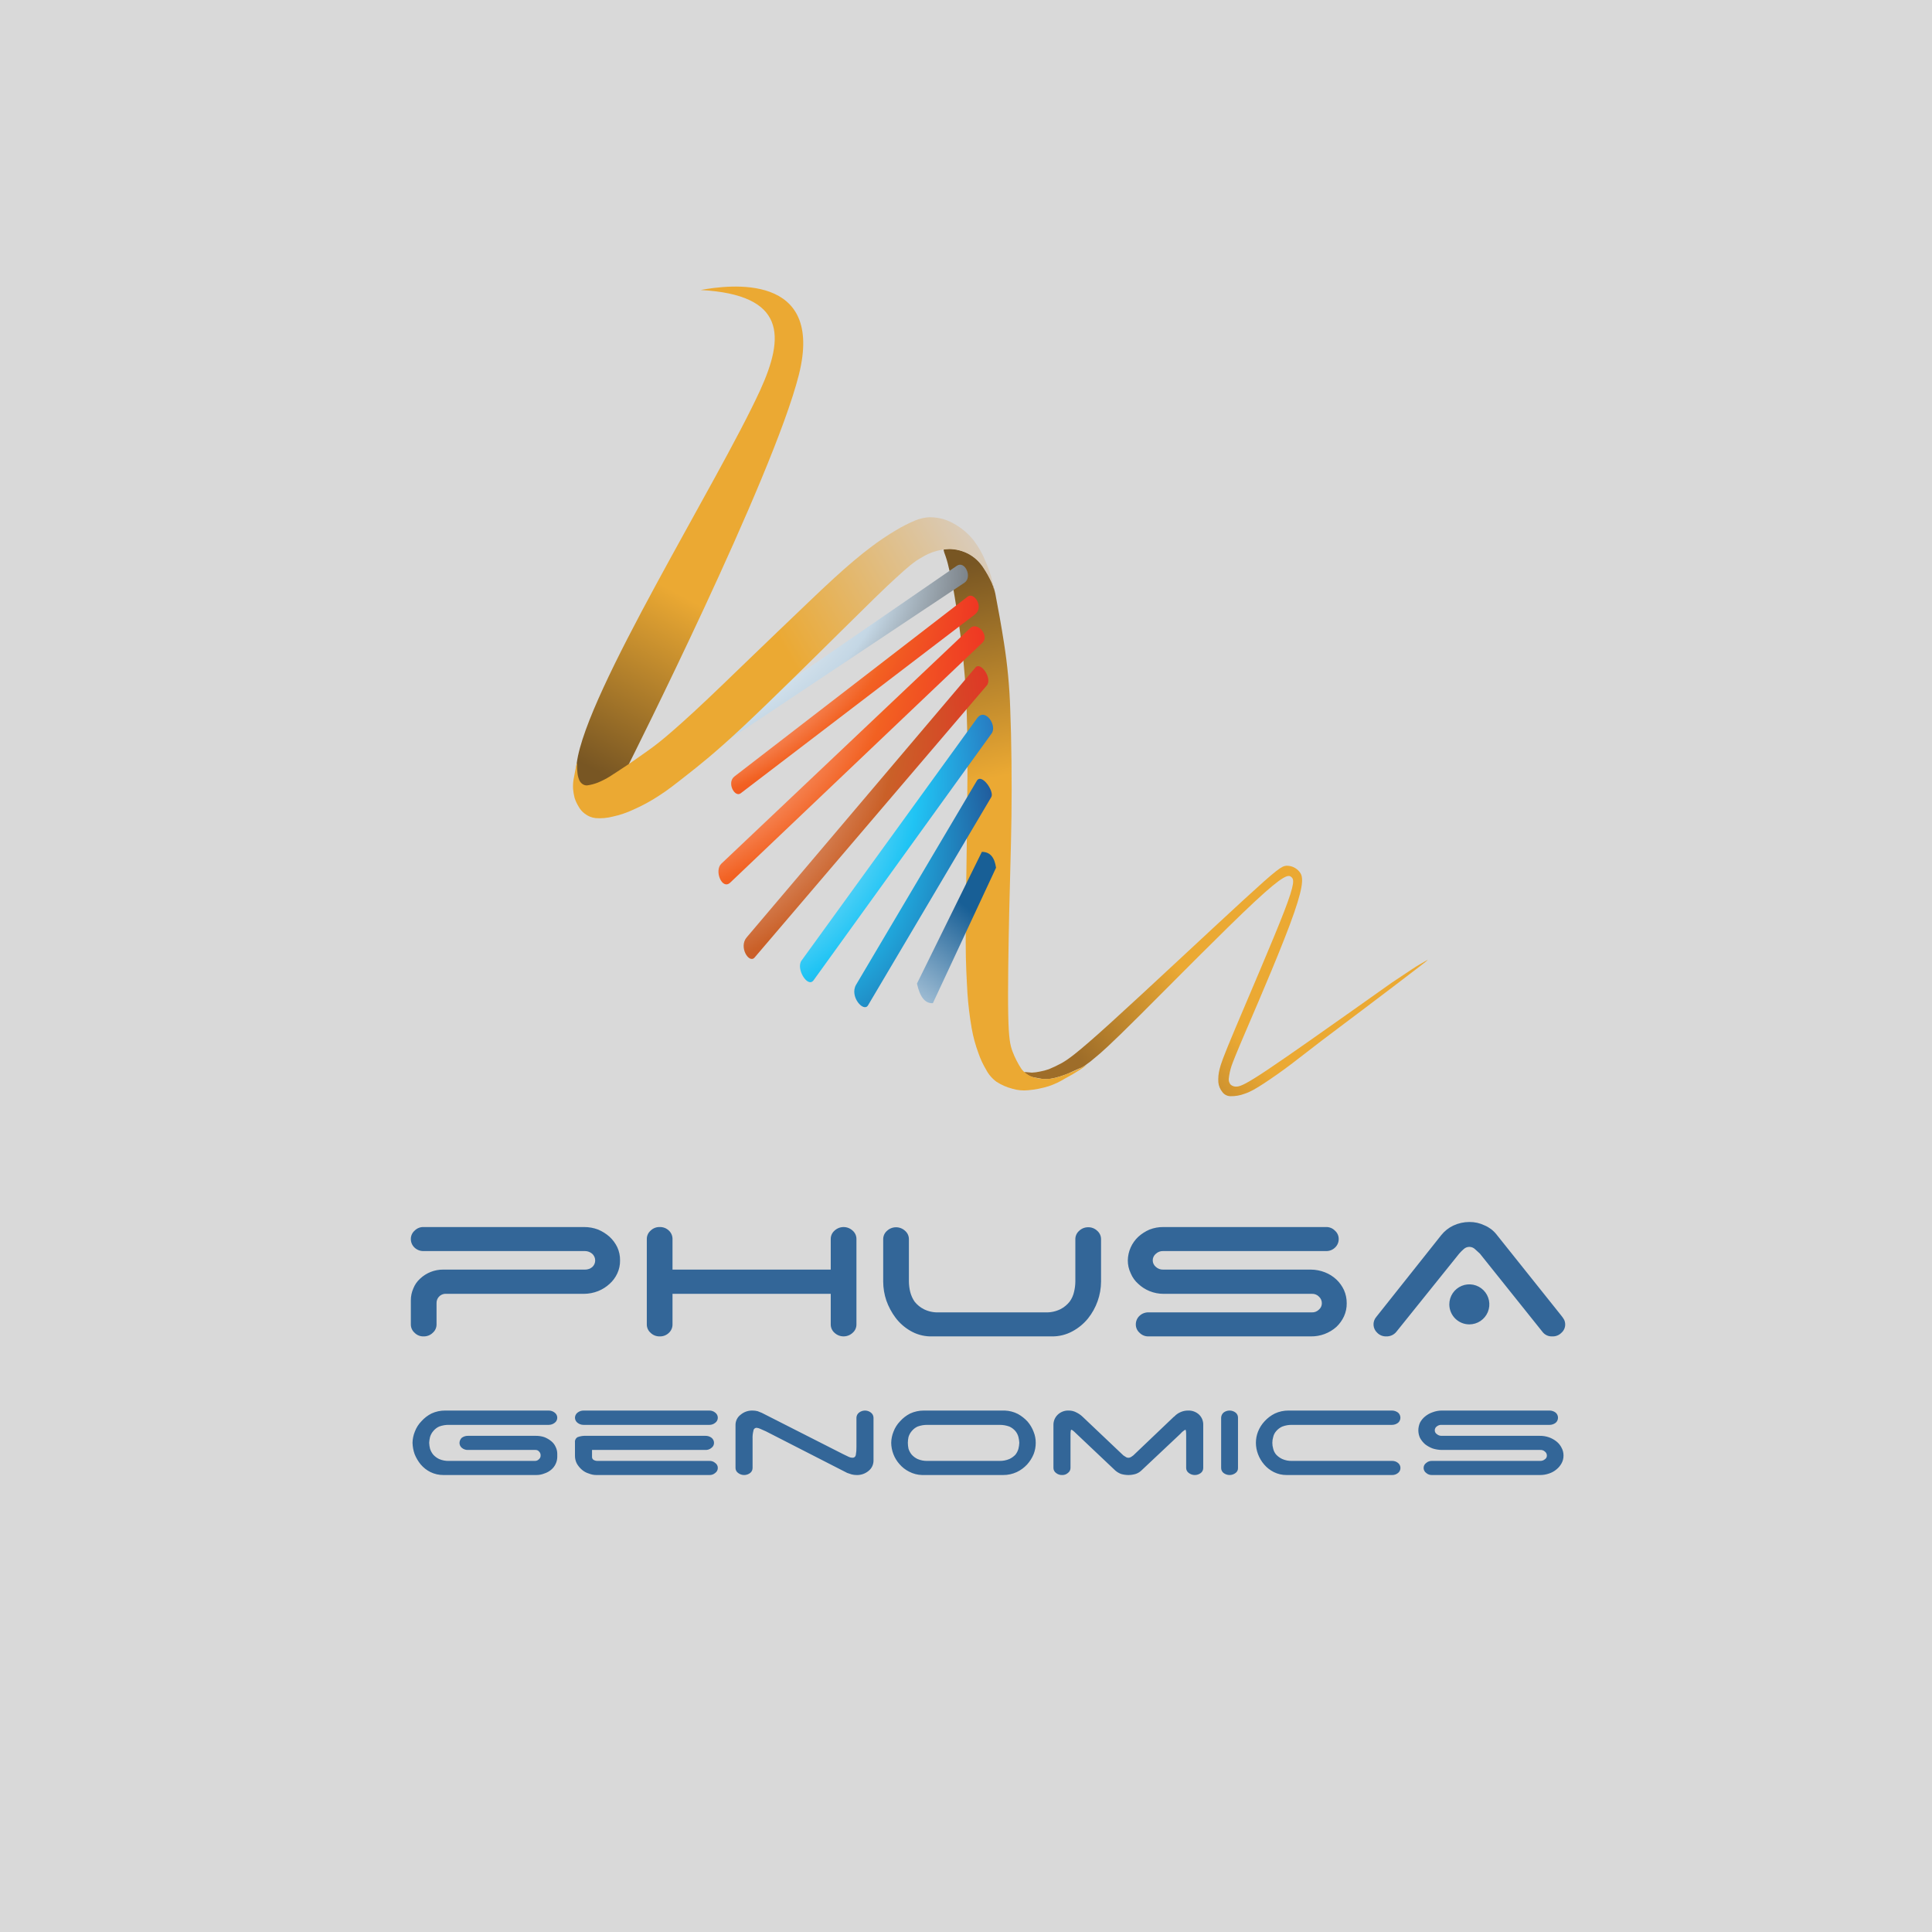 <svg width="917" height="917" viewBox="0 0 917 917" fill="none" xmlns="http://www.w3.org/2000/svg">
<rect width="917" height="917" fill="#D9D9D9"/>
<g style="mix-blend-mode:plus-lighter" clip-path="url(#clip0_100_19)">
<path fill-rule="evenodd" clip-rule="evenodd" d="M486.33 509.228L486.094 508.875H487.156L489.752 509.111C490.983 509.055 492.207 508.898 493.411 508.64C494.936 508.37 496.436 507.976 497.896 507.462C499.991 506.586 502.039 505.604 504.033 504.519C506.63 502.988 510.052 500.987 526.93 485.681C543.807 470.375 573.903 442.118 590.072 427.283C606.241 412.448 608.248 411.153 610.49 410.918C611.681 410.872 612.867 411.103 613.953 411.594C615.038 412.084 615.995 412.82 616.746 413.744C618.398 415.745 619.224 418.806 614.267 433.17C609.31 447.534 598.216 473.318 592.197 487.329C586.177 501.34 585.351 503.695 584.525 505.932C583.883 507.882 583.448 509.895 583.227 511.936C583.167 512.466 583.22 513.002 583.383 513.509C583.545 514.016 583.814 514.484 584.171 514.88C584.614 515.234 585.126 515.491 585.676 515.633C586.225 515.775 586.798 515.799 587.358 515.704C588.892 515.468 591.134 514.762 601.52 507.815C611.907 500.869 630.2 487.918 641.53 479.912L660.65 466.372L670.21 460.014C672.689 458.366 674.577 457.306 676.229 456.364C677.882 455.422 679.062 454.716 673.515 458.955C667.968 463.193 655.693 472.612 646.723 479.323L627.486 493.805L613.441 504.637C608.838 508.169 603.763 511.701 599.986 514.173C596.209 516.646 593.377 518.294 590.78 519.118C588.599 519.958 586.272 520.358 583.935 520.296C583.194 520.273 582.468 520.081 581.813 519.734C581.158 519.387 580.592 518.894 580.158 518.294C579.09 516.982 578.433 515.385 578.27 513.702C578.135 511.604 578.334 509.498 578.86 507.462C579.45 505.107 580.158 502.753 586.295 488.153C592.433 473.554 603.999 446.828 609.428 432.817C614.857 418.806 614.149 417.276 612.851 416.216C611.552 415.156 609.546 414.921 595.619 427.872C581.693 440.823 555.845 467.078 541.093 481.796C526.34 496.513 522.445 499.809 519.848 501.929C518.317 503.286 516.701 504.544 515.009 505.696C514.103 506.343 513.11 506.858 512.059 507.227L508.636 508.757C507.467 509.38 506.242 509.892 504.977 510.288C503.591 510.81 502.171 511.243 500.729 511.583L497.778 512.172H495.182L490.107 511.23C489.074 510.961 488.109 510.479 487.274 509.817L486.33 509.228Z" fill="url(#paint0_linear_100_19)"/>
<path fill-rule="evenodd" clip-rule="evenodd" d="M448.21 260.683C447.738 260.8 447.856 261.036 448.21 262.331C449.102 264.667 449.812 267.068 450.334 269.513C451.278 273.163 452.341 278.226 453.167 283.524C453.993 288.822 454.937 294.238 455.881 301.537C456.826 308.837 457.888 318.256 458.478 329.559C459.068 340.862 459.304 354.284 459.186 368.648C459.068 383.011 458.95 398.082 458.714 411.739C458.478 425.397 458.36 437.524 458.36 447.414C458.36 457.304 458.832 464.839 459.186 471.432C459.566 476.997 460.235 482.538 461.192 488.033C461.892 492.046 462.958 495.987 464.379 499.807C465.317 502.557 466.544 505.201 468.038 507.695C469.221 509.974 470.917 511.949 472.995 513.464C475.316 514.966 477.867 516.08 480.548 516.761C482.957 517.479 485.483 517.719 487.984 517.467C491.267 517.181 494.511 516.55 497.662 515.583C500.393 514.678 503.008 513.453 505.451 511.934C507.93 510.638 510.526 509.108 512.296 507.93C513.445 507.214 514.549 506.427 515.601 505.576H515.483L513.949 506.4C512.123 507.394 510.23 508.259 508.284 508.99C506.172 509.911 504.004 510.698 501.792 511.345C499.915 511.898 497.967 512.175 496.009 512.169C493.923 512.113 491.856 511.757 489.872 511.109C487.859 510.354 486.1 509.048 484.797 507.342C483.077 504.72 481.652 501.916 480.548 498.982C479.486 496.039 478.778 493.213 478.542 481.557C478.306 469.901 478.66 449.062 479.014 432.696C479.368 416.331 479.84 404.086 480.076 387.721C480.312 371.356 480.076 350.752 479.486 336.388C479.155 325.936 478.169 315.516 476.535 305.187C475.237 296.828 473.703 288.469 472.759 283.641C472.384 281.226 471.751 278.858 470.87 276.577L468.982 272.81C468.274 271.632 467.566 270.337 466.739 269.16C465.815 267.901 464.789 266.72 463.671 265.628C462.495 264.529 461.187 263.58 459.776 262.802C458.232 262.041 456.609 261.449 454.937 261.036C453.586 260.691 452.201 260.494 450.806 260.447L448.21 260.683Z" fill="url(#paint1_linear_100_19)"/>
<path fill-rule="evenodd" clip-rule="evenodd" d="M333.843 351.342L454.109 268.573C458.003 265.865 461.662 273.989 457.767 276.579L337.738 356.522C337.41 356.881 337.007 357.164 336.558 357.35C336.108 357.536 335.623 357.62 335.137 357.597C334.651 357.574 334.176 357.444 333.746 357.217C333.316 356.99 332.941 356.671 332.649 356.282C332.357 355.894 332.155 355.446 332.056 354.97C331.958 354.495 331.966 354.004 332.08 353.532C332.194 353.06 332.411 352.619 332.716 352.24C333.021 351.862 333.406 351.555 333.843 351.342Z" fill="url(#paint2_radial_100_19)"/>
<path fill-rule="evenodd" clip-rule="evenodd" d="M348.597 368.531L459.303 283.172C462.371 280.817 467.21 288.235 462.726 291.649L351.548 376.538C348.715 378.657 344.82 371.475 348.597 368.531Z" fill="url(#paint3_radial_100_19)"/>
<path fill-rule="evenodd" clip-rule="evenodd" d="M342.342 409.974L460.483 298.124C463.905 294.827 469.807 301.774 466.266 305.07L346.59 418.922C342.696 422.572 338.919 413.271 342.342 409.974Z" fill="url(#paint4_radial_100_19)"/>
<path fill-rule="evenodd" clip-rule="evenodd" d="M354.381 444.941L462.962 316.843C465.441 313.782 471.106 322.024 468.391 325.32L358.158 454.478C355.561 457.539 350.486 449.533 354.381 444.941Z" fill="url(#paint5_radial_100_19)"/>
<path fill-rule="evenodd" clip-rule="evenodd" d="M380.463 455.891L463.788 340.862C467.565 335.682 473.466 344.394 470.633 348.162L386.129 465.31C383.296 469.078 377.631 459.659 380.463 455.891Z" fill="url(#paint6_radial_100_19)"/>
<path fill-rule="evenodd" clip-rule="evenodd" d="M406.309 467.43L463.669 370.532C465.911 366.882 472.048 375.595 470.514 378.303L411.975 477.202C409.85 480.616 403.123 472.963 406.309 467.43Z" fill="url(#paint7_radial_100_19)"/>
<path fill-rule="evenodd" clip-rule="evenodd" d="M435.227 466.841L466.031 404.322C469.925 404.322 472.05 406.913 472.758 411.857L442.78 476.142C439.121 476.377 436.643 473.316 435.227 466.841Z" fill="url(#paint8_linear_100_19)"/>
<path fill-rule="evenodd" clip-rule="evenodd" d="M332.545 137.647C373.263 139.884 372.436 159.781 360.752 185.33C340.452 229.482 278.372 328.027 273.769 362.053C269.992 390.193 287.46 386.896 298.554 362.524C298.554 362.524 366.889 226.656 379.164 177.913C391.438 129.17 345.999 135.174 332.545 137.647Z" fill="url(#paint9_linear_100_19)"/>
<path fill-rule="evenodd" clip-rule="evenodd" d="M273.889 362.88C273.771 361.938 273.771 361.938 273.771 362.174C273.556 362.906 273.398 363.654 273.299 364.411C273.063 365.824 272.591 368.061 272.236 369.944C271.99 371.422 271.911 372.923 272 374.418C272.121 375.848 272.358 377.265 272.709 378.657C273.167 380.102 273.802 381.486 274.597 382.778C275.311 384.122 276.319 385.29 277.548 386.192C279.041 387.377 280.843 388.112 282.741 388.311C285.436 388.516 288.148 388.278 290.766 387.605C294.147 386.881 297.433 385.775 300.562 384.308C304.921 382.395 309.107 380.11 313.073 377.479C317.085 374.889 320.508 372.181 326.055 367.825C331.602 363.469 339.274 357.464 352.728 344.866C366.183 332.268 385.657 312.96 398.993 299.773C412.33 286.587 419.766 279.287 425.195 274.342C430.624 269.397 433.928 266.453 437.705 264.452C441.178 262.329 445.096 261.04 449.153 260.684C452.612 260.427 456.075 261.113 459.173 262.668C462.271 264.223 464.886 266.59 466.739 269.515C468.201 271.735 469.502 274.056 470.634 276.461C471.172 277.678 471.606 278.939 471.932 280.229C472.168 281.053 472.286 281.759 472.05 280.7C471.814 279.64 471.224 276.697 470.516 273.989C469.743 271.339 468.797 268.743 467.683 266.218C466.324 262.865 464.539 259.699 462.372 256.799C460.24 254.023 457.645 251.633 454.7 249.735C452.489 248.237 450.061 247.086 447.501 246.32C445.383 245.765 443.2 245.488 441.01 245.496C438.739 245.65 436.507 246.167 434.4 247.027C431.347 248.306 428.389 249.801 425.549 251.501C421.297 254.003 417.198 256.755 413.274 259.742C408.435 263.392 402.77 268.102 395.571 274.695C388.371 281.288 379.402 290.001 368.661 300.244C357.921 310.487 345.529 322.614 336.205 331.444C326.881 340.275 320.744 345.69 316.023 349.694C311.302 353.697 307.88 356.051 304.693 358.288C301.506 360.525 298.91 362.409 296.313 364.057C293.717 365.706 291.592 367.236 289.468 368.531C287.627 369.674 285.692 370.659 283.685 371.475C282.088 372.097 280.425 372.532 278.728 372.77C277.88 372.835 277.039 372.583 276.367 372.064C275.821 371.661 275.377 371.137 275.069 370.533C274.588 369.488 274.27 368.377 274.125 367.236C273.943 365.792 273.864 364.336 273.889 362.88Z" fill="url(#paint10_linear_100_19)"/>
</g>
<g style="mix-blend-mode:plus-lighter">
<path fill-rule="evenodd" clip-rule="evenodd" d="M195 588.101C194.991 587.344 195.147 586.593 195.458 585.902C195.769 585.211 196.227 584.597 196.8 584.101C197.359 583.533 198.03 583.088 198.77 582.796C199.511 582.503 200.305 582.368 201.1 582.401H277.2C279.489 582.383 281.761 582.79 283.9 583.601C285.872 584.435 287.696 585.583 289.3 587.001C290.843 588.415 292.099 590.113 293 592.001C293.889 593.946 294.333 596.064 294.3 598.201C294.343 600.34 293.898 602.46 293 604.401C292.125 606.305 290.865 608.007 289.3 609.401C287.721 610.852 285.892 612.004 283.9 612.801C281.766 613.644 279.495 614.085 277.2 614.101H211.1C210.013 614.202 209.005 614.713 208.281 615.531C207.557 616.348 207.17 617.41 207.2 618.501V628.601C207.21 629.359 207.054 630.109 206.743 630.8C206.432 631.491 205.974 632.106 205.4 632.601C204.832 633.155 204.159 633.59 203.421 633.882C202.683 634.174 201.894 634.316 201.1 634.301C200.305 634.334 199.511 634.2 198.77 633.907C198.03 633.614 197.359 633.169 196.8 632.601C196.227 632.106 195.769 631.491 195.458 630.8C195.147 630.109 194.991 629.359 195 628.601V617.201C194.993 615.238 195.402 613.295 196.2 611.501C196.899 609.742 197.994 608.168 199.4 606.901C202.348 604.124 206.25 602.585 210.3 602.601H277.7C278.941 602.62 280.146 602.194 281.1 601.401C281.55 601 281.907 600.506 282.149 599.954C282.39 599.402 282.51 598.804 282.5 598.201C282.49 597.616 282.361 597.04 282.12 596.507C281.879 595.974 281.532 595.496 281.1 595.101C280.156 594.28 278.952 593.82 277.7 593.801H201.1C199.512 593.859 197.965 593.283 196.8 592.201C196.23 591.682 195.774 591.049 195.464 590.343C195.154 589.636 194.996 588.873 195 588.101ZM406.5 628.601C406.51 629.359 406.354 630.109 406.043 630.8C405.732 631.491 405.274 632.106 404.7 632.601C403.534 633.691 401.997 634.297 400.4 634.297C398.804 634.297 397.267 633.691 396.1 632.601C395.527 632.106 395.069 631.491 394.758 630.8C394.447 630.109 394.291 629.359 394.3 628.601V614.101H319.2V628.601C319.21 629.349 319.063 630.091 318.771 630.78C318.478 631.468 318.045 632.089 317.5 632.601C316.92 633.167 316.231 633.61 315.474 633.902C314.718 634.194 313.911 634.33 313.1 634.301C312.306 634.322 311.516 634.182 310.777 633.89C310.038 633.598 309.366 633.16 308.8 632.601C308.227 632.106 307.769 631.491 307.458 630.8C307.147 630.109 306.991 629.359 307 628.601V588.101C306.991 587.344 307.147 586.593 307.458 585.902C307.769 585.211 308.227 584.597 308.8 584.101C309.366 583.543 310.038 583.105 310.777 582.812C311.516 582.52 312.306 582.38 313.1 582.401C313.911 582.373 314.718 582.509 315.474 582.801C316.231 583.093 316.92 583.535 317.5 584.101C318.045 584.614 318.478 585.234 318.771 585.923C319.063 586.611 319.21 587.353 319.2 588.101V602.601H394.3V588.101C394.291 587.344 394.447 586.593 394.758 585.902C395.069 585.211 395.527 584.597 396.1 584.101C397.267 583.012 398.804 582.406 400.4 582.406C401.997 582.406 403.534 583.012 404.7 584.101C405.274 584.597 405.732 585.211 406.043 585.902C406.354 586.593 406.51 587.344 406.5 588.101V628.601ZM431.4 608.301C431.421 609.919 431.622 611.529 432 613.101C432.408 614.783 433.12 616.376 434.1 617.801C435.29 619.304 436.791 620.532 438.5 621.401C440.705 622.487 443.146 623.002 445.6 622.901H496.2C498.655 622.994 501.094 622.479 503.3 621.401C505.009 620.532 506.51 619.304 507.7 617.801C508.721 616.399 509.437 614.798 509.8 613.101C510.179 611.529 510.38 609.919 510.4 608.301V588.201C510.391 587.444 510.547 586.693 510.858 586.002C511.169 585.311 511.627 584.697 512.2 584.201C513.355 583.092 514.9 582.482 516.5 582.501C517.294 582.486 518.083 582.629 518.821 582.92C519.559 583.212 520.232 583.648 520.8 584.201C521.374 584.697 521.832 585.311 522.143 586.002C522.454 586.693 522.61 587.444 522.6 588.201V608.301C522.56 614.666 520.376 620.831 516.4 625.801C514.362 628.304 511.846 630.377 509 631.901C505.996 633.534 502.62 634.361 499.2 634.301H441.3C438.022 634.202 434.822 633.273 432 631.601C429.324 630.039 426.979 627.966 425.1 625.501C423.227 623.007 421.743 620.242 420.7 617.301C419.717 614.402 419.21 611.363 419.2 608.301V588.201C419.191 587.444 419.347 586.693 419.658 586.002C419.969 585.311 420.427 584.697 421 584.201C422.167 583.112 423.704 582.506 425.3 582.506C426.897 582.506 428.434 583.112 429.6 584.201C430.174 584.697 430.632 585.311 430.943 586.002C431.254 586.693 431.41 587.444 431.4 588.201V608.301ZM552.2 614.101C549.937 614.096 547.696 613.655 545.6 612.801C543.64 612.004 541.843 610.851 540.3 609.401C538.734 608.032 537.502 606.321 536.7 604.401C535.768 602.468 535.289 600.348 535.3 598.201C535.34 596.094 535.802 594.017 536.661 592.093C537.52 590.169 538.758 588.437 540.3 587.001C541.869 585.585 543.66 584.437 545.6 583.601C547.703 582.782 549.944 582.374 552.2 582.401H629.3C630.097 582.362 630.892 582.494 631.634 582.787C632.376 583.08 633.046 583.528 633.6 584.101C634.174 584.597 634.632 585.211 634.943 585.902C635.254 586.593 635.41 587.344 635.4 588.101C635.405 588.873 635.247 589.636 634.937 590.343C634.626 591.049 634.171 591.682 633.6 592.201C633.027 592.742 632.351 593.162 631.612 593.436C630.874 593.711 630.088 593.835 629.3 593.801H552C550.74 593.771 549.519 594.238 548.6 595.101C548.14 595.476 547.77 595.949 547.515 596.485C547.26 597.022 547.128 597.608 547.128 598.201C547.128 598.795 547.26 599.381 547.515 599.917C547.77 600.453 548.14 600.926 548.6 601.301C549.519 602.164 550.74 602.631 552 602.601H622.2C624.495 602.618 626.766 603.058 628.9 603.901C630.899 604.684 632.731 605.837 634.3 607.301C635.805 608.726 637.027 610.422 637.9 612.301C638.781 614.284 639.225 616.432 639.2 618.601C639.233 620.739 638.789 622.857 637.9 624.801C637.027 626.68 635.805 628.377 634.3 629.801C630.972 632.763 626.655 634.368 622.2 634.301H545.2C544.405 634.334 543.611 634.2 542.87 633.907C542.13 633.614 541.459 633.169 540.9 632.601C540.327 632.106 539.869 631.491 539.558 630.8C539.247 630.109 539.091 629.359 539.1 628.601C539.096 627.83 539.254 627.066 539.564 626.36C539.874 625.653 540.33 625.02 540.9 624.501C542.065 623.419 543.612 622.844 545.2 622.901H622.7C623.311 622.925 623.919 622.822 624.487 622.598C625.055 622.375 625.571 622.035 626 621.601C626.44 621.234 626.793 620.776 627.035 620.257C627.276 619.739 627.401 619.173 627.4 618.601C627.41 617.999 627.29 617.401 627.049 616.849C626.807 616.297 626.45 615.803 626 615.401C625.571 614.967 625.055 614.628 624.487 614.404C623.919 614.18 623.311 614.077 622.7 614.101H552.2ZM662.7 632.201C662.127 632.884 661.406 633.427 660.592 633.791C659.777 634.155 658.892 634.329 658 634.301C657.205 634.334 656.411 634.2 655.67 633.907C654.93 633.614 654.259 633.169 653.7 632.601C652.659 631.661 652.025 630.352 651.931 628.953C651.838 627.553 652.293 626.171 653.2 625.101L684.1 586.201C685.638 584.292 687.586 582.754 689.8 581.701C692.179 580.587 694.773 580.007 697.4 580.001C699.892 579.97 702.357 580.518 704.6 581.601C706.79 582.508 708.716 583.953 710.2 585.801L741.1 624.501C741.59 625.094 742.025 625.73 742.4 626.401C742.72 627.091 742.89 627.841 742.9 628.601C742.91 629.359 742.754 630.109 742.443 630.8C742.132 631.491 741.674 632.106 741.1 632.601C740.542 633.169 739.871 633.614 739.13 633.907C738.39 634.2 737.596 634.334 736.8 634.301C735.871 634.355 734.943 634.173 734.104 633.771C733.264 633.368 732.54 632.759 732 632.001L702.4 595.001L700.1 592.901C699.374 592.205 698.407 591.815 697.4 591.815C696.394 591.815 695.427 592.205 694.7 592.901C693.951 593.55 693.249 594.252 692.6 595.001L662.7 632.201ZM218.1 684.801C218.114 684.348 218.219 683.902 218.408 683.49C218.597 683.078 218.866 682.708 219.2 682.401C220.044 681.795 221.062 681.48 222.1 681.501H254.4C255.724 681.49 257.041 681.693 258.3 682.101C259.495 682.553 260.61 683.195 261.6 684.001C262.51 684.717 263.231 685.644 263.7 686.701C264.223 687.723 264.497 688.854 264.5 690.001V691.601C264.473 692.746 264.2 693.871 263.7 694.901C263.206 695.944 262.489 696.865 261.6 697.601C260.63 698.413 259.508 699.025 258.3 699.401C257.06 699.892 255.734 700.13 254.4 700.101H210.5C208.353 700.123 206.23 699.644 204.3 698.701C202.542 697.821 200.977 696.597 199.7 695.101C198.488 693.626 197.51 691.974 196.8 690.201C196.188 688.464 195.851 686.642 195.8 684.801C195.838 682.982 196.211 681.185 196.9 679.501C197.583 677.671 198.639 676.002 200 674.601C201.353 673.077 202.982 671.822 204.8 670.901C206.836 669.957 209.057 669.479 211.3 669.501H260.4C261.453 669.493 262.477 669.846 263.3 670.501C263.673 670.781 263.975 671.143 264.184 671.56C264.392 671.976 264.5 672.436 264.5 672.901C264.5 673.367 264.392 673.826 264.184 674.243C263.975 674.659 263.673 675.022 263.3 675.301C262.477 675.957 261.453 676.31 260.4 676.301H213.2C211.564 676.253 209.933 676.525 208.4 677.101C207.31 677.609 206.352 678.362 205.6 679.301C204.909 680.119 204.398 681.073 204.1 682.101C203.884 682.987 203.75 683.891 203.7 684.801C203.742 685.745 203.876 686.683 204.1 687.601C204.42 688.621 204.929 689.57 205.6 690.401C206.386 691.28 207.337 691.993 208.4 692.501C209.911 693.164 211.553 693.472 213.2 693.401H254C254.339 693.397 254.673 693.323 254.983 693.186C255.292 693.048 255.57 692.85 255.8 692.601C256.064 692.384 256.274 692.108 256.413 691.796C256.552 691.483 256.616 691.143 256.6 690.801C256.615 690.469 256.56 690.138 256.439 689.828C256.319 689.518 256.135 689.236 255.9 689.001C255.679 688.716 255.388 688.492 255.055 688.352C254.722 688.212 254.359 688.16 254 688.201H222.1C221.044 688.236 220.011 687.88 219.2 687.201C218.846 686.912 218.563 686.545 218.372 686.129C218.182 685.713 218.089 685.259 218.1 684.801ZM272.9 672.901C272.908 672.437 273.02 671.98 273.227 671.565C273.435 671.149 273.733 670.786 274.1 670.501C274.924 669.846 275.948 669.493 277 669.501H336.7C337.723 669.491 338.716 669.846 339.5 670.501C339.873 670.781 340.175 671.143 340.384 671.56C340.592 671.976 340.7 672.436 340.7 672.901C340.7 673.367 340.592 673.826 340.384 674.243C340.175 674.659 339.873 675.022 339.5 675.301C338.716 675.957 337.723 676.311 336.7 676.301H277C275.948 676.31 274.924 675.957 274.1 675.301C273.733 675.017 273.435 674.653 273.227 674.238C273.02 673.822 272.908 673.366 272.9 672.901ZM283.2 700.101C281.932 700.12 280.674 699.882 279.5 699.401C278.284 699.046 277.158 698.432 276.2 697.601C275.244 696.776 274.433 695.795 273.8 694.701C273.187 693.53 272.878 692.223 272.9 690.901V684.601C272.841 684.102 272.933 683.597 273.165 683.151C273.397 682.705 273.758 682.339 274.2 682.101C275.513 681.628 276.907 681.424 278.3 681.501H334.8C335.841 681.464 336.863 681.782 337.7 682.401C338.067 682.686 338.366 683.049 338.574 683.465C338.781 683.88 338.893 684.337 338.9 684.801C338.909 685.268 338.804 685.731 338.595 686.148C338.386 686.566 338.079 686.927 337.7 687.201C336.9 687.897 335.86 688.256 334.8 688.201H281V691.601C281.004 691.858 281.07 692.111 281.191 692.337C281.313 692.563 281.488 692.757 281.7 692.901C282.275 693.241 282.933 693.414 283.6 693.401H336.7C337.729 693.352 338.736 693.711 339.5 694.401C339.871 694.659 340.174 695.003 340.383 695.404C340.592 695.804 340.701 696.25 340.7 696.701C340.708 697.168 340.604 697.631 340.395 698.048C340.186 698.466 339.879 698.827 339.5 699.101C338.736 699.791 337.729 700.151 336.7 700.101H283.2ZM406.5 672.901C406.508 672.437 406.62 671.98 406.827 671.565C407.035 671.149 407.333 670.786 407.7 670.501C408.524 669.846 409.548 669.493 410.6 669.501C411.62 669.508 412.607 669.86 413.4 670.501C413.767 670.786 414.066 671.149 414.274 671.565C414.481 671.98 414.593 672.437 414.6 672.901V693.301C414.597 694.222 414.39 695.13 413.992 695.961C413.594 696.791 413.016 697.522 412.3 698.101C410.688 699.475 408.617 700.19 406.5 700.101C405.724 700.1 404.951 699.999 404.2 699.801L402.1 699.101L363.6 679.401L360.9 678.201C360.367 677.937 359.792 677.767 359.2 677.701C359.003 677.688 358.806 677.713 358.618 677.776C358.431 677.839 358.258 677.939 358.11 678.069C357.961 678.199 357.839 678.357 357.752 678.534C357.665 678.711 357.613 678.904 357.6 679.101C357.279 680.341 357.144 681.622 357.2 682.901V696.701C357.212 697.159 357.119 697.613 356.929 698.029C356.738 698.445 356.455 698.812 356.1 699.101C355.273 699.75 354.252 700.103 353.2 700.103C352.149 700.103 351.128 699.75 350.3 699.101C349.922 698.827 349.615 698.466 349.406 698.048C349.197 697.631 349.092 697.168 349.1 696.701V676.301C349.1 675.37 349.317 674.451 349.734 673.618C350.15 672.785 350.755 672.06 351.5 671.501C353.087 670.151 355.118 669.438 357.2 669.501C358.01 669.503 358.816 669.604 359.6 669.801L361.6 670.601L400.2 690.201L402.9 691.501C403.432 691.755 404.012 691.892 404.6 691.901C404.983 691.93 405.362 691.811 405.659 691.57C405.957 691.328 406.15 690.981 406.2 690.601C406.433 689.315 406.533 688.008 406.5 686.701V672.901ZM474.3 693.401C475.947 693.452 477.584 693.144 479.1 692.501C480.193 691.993 481.177 691.281 482 690.401C482.643 689.566 483.118 688.616 483.4 687.601C483.625 686.683 483.759 685.745 483.8 684.801C483.751 683.891 483.617 682.987 483.4 682.101C483.139 681.079 482.661 680.124 482 679.301C481.211 678.36 480.22 677.608 479.1 677.101C477.563 676.544 475.936 676.273 474.3 676.301H440.3C438.664 676.263 437.036 676.535 435.5 677.101C434.41 677.609 433.452 678.362 432.7 679.301C432.009 680.119 431.498 681.073 431.2 682.101C431.012 682.989 430.912 683.894 430.9 684.801C430.907 685.742 431.007 686.68 431.2 687.601C431.52 688.621 432.029 689.57 432.7 690.401C433.486 691.28 434.437 691.993 435.5 692.501C437.014 693.154 438.653 693.461 440.3 693.401H474.3ZM491.6 684.801C491.609 686.648 491.27 688.48 490.6 690.201C489.857 692.001 488.808 693.659 487.5 695.101C486.112 696.603 484.449 697.825 482.6 698.701C480.565 699.645 478.344 700.123 476.1 700.101H437.7C435.537 700.058 433.414 699.51 431.5 698.501C429.742 697.621 428.177 696.397 426.9 694.901C424.429 692.113 423.044 688.527 423 684.801C423.038 682.982 423.411 681.185 424.1 679.501C424.783 677.671 425.839 676.002 427.2 674.601C428.553 673.077 430.182 671.822 432 670.901C434.04 669.97 436.258 669.492 438.5 669.501H476.9C479.059 669.579 481.174 670.125 483.1 671.101C484.816 672.049 486.369 673.264 487.7 674.701C488.947 676.152 489.929 677.81 490.6 679.601C491.269 681.253 491.608 683.019 491.6 684.801ZM571.1 696.701C571.112 697.159 571.019 697.613 570.829 698.029C570.638 698.445 570.355 698.812 570 699.101C569.173 699.75 568.152 700.103 567.1 700.103C566.049 700.103 565.028 699.75 564.2 699.101C563.822 698.827 563.515 698.466 563.306 698.048C563.097 697.631 562.992 697.168 563 696.701V681.501C563 679.501 562.9 678.601 562.6 678.601C561.724 679.089 560.944 679.733 560.3 680.501L541.7 698.001C540.929 698.727 540.007 699.273 539 699.601C537.897 699.929 536.752 700.097 535.6 700.101C534.416 700.096 533.239 699.928 532.1 699.601C531.115 699.226 530.202 698.685 529.4 698.001L510.9 680.501C509.6 679.201 508.8 678.601 508.5 678.601C508.2 678.601 508.1 679.501 508.1 681.501V696.701C508.109 697.168 508.004 697.631 507.795 698.048C507.586 698.466 507.279 698.827 506.9 699.101C506.136 699.791 505.129 700.151 504.1 700.101C503.044 700.136 502.011 699.78 501.2 699.101C500.822 698.827 500.515 698.466 500.306 698.048C500.097 697.631 499.992 697.168 500 696.701V676.301C499.991 675.407 500.164 674.521 500.508 673.696C500.852 672.871 501.359 672.124 502 671.501C502.699 670.822 503.53 670.294 504.442 669.95C505.354 669.606 506.327 669.453 507.3 669.501C508.557 669.491 509.796 669.8 510.9 670.401C511.964 670.915 512.942 671.59 513.8 672.401L533.2 690.801L534.3 691.501C534.674 691.782 535.134 691.924 535.6 691.901C536.065 691.909 536.52 691.769 536.9 691.501L537.9 690.801L557.2 672.401H557.3C558.109 671.506 559.097 670.79 560.2 670.301C561.36 669.766 562.623 669.493 563.9 669.501C564.873 669.459 565.844 669.614 566.755 669.958C567.666 670.302 568.498 670.827 569.2 671.501C569.828 672.129 570.321 672.879 570.647 673.705C570.974 674.53 571.128 675.414 571.1 676.301V696.701ZM587.6 696.701C587.629 697.161 587.543 697.62 587.351 698.039C587.159 698.458 586.867 698.822 586.5 699.101C585.673 699.75 584.652 700.103 583.6 700.103C582.549 700.103 581.528 699.75 580.7 699.101C580.346 698.812 580.063 698.445 579.872 698.029C579.682 697.613 579.589 697.159 579.6 696.701V672.901C579.615 672.448 579.719 672.002 579.908 671.59C580.097 671.178 580.366 670.808 580.7 670.501C581.528 669.852 582.549 669.5 583.6 669.5C584.652 669.5 585.673 669.852 586.5 670.501C586.855 670.791 587.138 671.158 587.329 671.574C587.519 671.99 587.612 672.444 587.6 672.901V696.701ZM596.1 684.801C596.102 682.988 596.441 681.19 597.1 679.501C597.821 677.69 598.872 676.028 600.2 674.601C601.591 673.076 603.252 671.821 605.1 670.901C607.136 669.957 609.357 669.479 611.6 669.501H660.7C661.75 669.508 662.769 669.86 663.6 670.501C663.941 670.802 664.214 671.171 664.4 671.585C664.587 671.998 664.684 672.447 664.684 672.901C664.684 673.355 664.587 673.804 664.4 674.218C664.214 674.632 663.941 675.001 663.6 675.301C662.769 675.943 661.75 676.294 660.7 676.301H613.3C611.697 676.261 610.101 676.533 608.6 677.101C607.481 677.608 606.49 678.36 605.7 679.301C605.002 680.099 604.52 681.064 604.3 682.101C604.035 682.977 603.9 683.886 603.9 684.801C603.893 685.749 604.028 686.693 604.3 687.601C604.539 688.632 605.019 689.592 605.7 690.401C606.524 691.281 607.508 691.993 608.6 692.501C610.078 693.156 611.686 693.463 613.3 693.401H660.7C661.757 693.367 662.79 693.723 663.6 694.401C663.941 694.68 664.217 695.031 664.407 695.429C664.597 695.826 664.697 696.261 664.7 696.701C664.712 697.159 664.619 697.613 664.429 698.029C664.238 698.445 663.955 698.812 663.6 699.101C662.79 699.78 661.757 700.136 660.7 700.101H610.7C608.585 700.123 606.495 699.643 604.6 698.701C602.842 697.821 601.277 696.597 600 695.101C598.754 693.651 597.772 691.992 597.1 690.201C596.44 688.477 596.101 686.647 596.1 684.801ZM684.4 688.201C682.907 688.188 681.424 687.952 680 687.501C678.708 687.017 677.494 686.343 676.4 685.501C675.435 684.646 674.623 683.631 674 682.501C673.477 681.373 673.204 680.145 673.2 678.901C673.205 677.625 673.477 676.365 674 675.201C674.601 674.086 675.417 673.1 676.4 672.301C677.47 671.423 678.69 670.746 680 670.301C681.406 669.768 682.897 669.497 684.4 669.501H735.5C736.55 669.508 737.569 669.86 738.4 670.501C738.741 670.802 739.014 671.171 739.2 671.585C739.387 671.998 739.484 672.447 739.484 672.901C739.484 673.355 739.387 673.804 739.2 674.218C739.014 674.632 738.741 675.001 738.4 675.301C737.569 675.943 736.55 676.294 735.5 676.301H684.2C683.406 676.253 682.621 676.502 682 677.001C681.685 677.206 681.428 677.488 681.253 677.821C681.078 678.154 680.991 678.526 681 678.901C680.998 679.262 681.09 679.617 681.265 679.932C681.44 680.247 681.693 680.512 682 680.701C682.611 681.228 683.394 681.512 684.2 681.501H730.8C732.297 681.473 733.786 681.71 735.2 682.201C736.503 682.664 737.719 683.34 738.8 684.201C739.809 685.015 740.628 686.038 741.2 687.201C741.814 688.337 742.124 689.611 742.1 690.901C742.111 692.158 741.801 693.397 741.2 694.501C740.6 695.617 739.784 696.602 738.8 697.401C737.744 698.299 736.521 698.979 735.2 699.401C733.786 699.892 732.297 700.129 730.8 700.101H679.7C678.672 700.151 677.665 699.791 676.9 699.101C676.522 698.827 676.215 698.466 676.006 698.048C675.797 697.631 675.692 697.168 675.7 696.701C675.7 696.25 675.809 695.804 676.018 695.404C676.227 695.003 676.53 694.659 676.9 694.401C677.665 693.711 678.672 693.352 679.7 693.401H731.1C731.907 693.412 732.689 693.128 733.3 692.601C733.581 692.416 733.811 692.164 733.968 691.867C734.126 691.569 734.205 691.237 734.2 690.901C734.212 690.536 734.137 690.173 733.98 689.842C733.824 689.512 733.591 689.224 733.3 689.001C733.009 688.722 732.663 688.507 732.285 688.369C731.906 688.232 731.503 688.174 731.1 688.201H684.4ZM697.4 628.601C699.279 628.601 701.116 628.044 702.678 627C704.241 625.956 705.458 624.473 706.177 622.737C706.896 621.001 707.084 619.091 706.718 617.248C706.351 615.405 705.447 613.712 704.118 612.384C702.789 611.055 701.097 610.15 699.254 609.784C697.411 609.417 695.501 609.605 693.765 610.324C692.029 611.043 690.545 612.261 689.501 613.823C688.458 615.386 687.9 617.222 687.9 619.101C687.9 620.349 688.146 621.584 688.624 622.737C689.101 623.889 689.801 624.937 690.683 625.819C691.565 626.701 692.612 627.401 693.765 627.878C694.918 628.356 696.153 628.601 697.4 628.601Z" fill="#336698"/>
</g>
<defs>
<linearGradient id="paint0_linear_100_19" x1="580.725" y1="483.409" x2="532.401" y2="525.427" gradientUnits="userSpaceOnUse">
<stop stop-color="#EBA933"/>
<stop offset="1" stop-color="#9E6D29"/>
</linearGradient>
<linearGradient id="paint1_linear_100_19" x1="463.612" y1="371.002" x2="441.585" y2="272.045" gradientUnits="userSpaceOnUse">
<stop stop-color="#EBA933"/>
<stop offset="1" stop-color="#785623"/>
</linearGradient>
<radialGradient id="paint2_radial_100_19" cx="0" cy="0" r="1" gradientUnits="userSpaceOnUse" gradientTransform="translate(288.146 316.599) rotate(-18.574) scale(207.728 85.023)">
<stop stop-color="white"/>
<stop offset="0.18" stop-color="white"/>
<stop offset="0.65" stop-color="#C4D7E5"/>
<stop offset="1" stop-color="#4F4E4F"/>
</radialGradient>
<radialGradient id="paint3_radial_100_19" cx="0" cy="0" r="1" gradientUnits="userSpaceOnUse" gradientTransform="translate(301.497 324.898) rotate(-18.558) scale(195.906 97.763)">
<stop stop-color="white"/>
<stop offset="0.18" stop-color="white"/>
<stop offset="0.65" stop-color="#F26122"/>
<stop offset="1" stop-color="#ED1C24"/>
</radialGradient>
<radialGradient id="paint4_radial_100_19" cx="0" cy="0" r="1" gradientUnits="userSpaceOnUse" gradientTransform="translate(283.736 343.047) rotate(-18.558) scale(220.154 142.823)">
<stop stop-color="white"/>
<stop offset="0.18" stop-color="white"/>
<stop offset="0.65" stop-color="#F26122"/>
<stop offset="1" stop-color="#ED1C24"/>
</radialGradient>
<radialGradient id="paint5_radial_100_19" cx="0" cy="0" r="1" gradientUnits="userSpaceOnUse" gradientTransform="translate(289.479 356.602) rotate(-18.558) scale(213.192 176.607)">
<stop stop-color="white"/>
<stop offset="0.18" stop-color="white"/>
<stop offset="0.65" stop-color="#CA6028"/>
<stop offset="1" stop-color="#ED1C24"/>
</radialGradient>
<radialGradient id="paint6_radial_100_19" cx="0" cy="0" r="1" gradientUnits="userSpaceOnUse" gradientTransform="translate(322.19 369.846) rotate(-18.574) scale(175.035 170.837)">
<stop stop-color="white"/>
<stop offset="0.18" stop-color="white"/>
<stop offset="0.65" stop-color="#20C4F4"/>
<stop offset="1" stop-color="#2D4EA2"/>
</radialGradient>
<radialGradient id="paint7_radial_100_19" cx="0" cy="0" r="1" gradientUnits="userSpaceOnUse" gradientTransform="translate(358.468 390.071) rotate(-108.642) scale(154.968 130.425)">
<stop stop-color="white"/>
<stop offset="0.18" stop-color="white"/>
<stop offset="0.44" stop-color="#20C4F4"/>
<stop offset="1" stop-color="#213B81"/>
</radialGradient>
<linearGradient id="paint8_linear_100_19" x1="460.826" y1="432.038" x2="410.418" y2="497.1" gradientUnits="userSpaceOnUse">
<stop stop-color="#185F96"/>
<stop offset="1" stop-color="white"/>
</linearGradient>
<linearGradient id="paint9_linear_100_19" x1="303.853" y1="272.043" x2="260.243" y2="353.77" gradientUnits="userSpaceOnUse">
<stop stop-color="#EBA933"/>
<stop offset="1" stop-color="#785623"/>
</linearGradient>
<linearGradient id="paint10_linear_100_19" x1="374.468" y1="311.629" x2="480.031" y2="251.068" gradientUnits="userSpaceOnUse">
<stop stop-color="#EBA933"/>
<stop offset="1" stop-color="#D6D1D1"/>
</linearGradient>
<clipPath id="clip0_100_19">
<rect width="406" height="385" fill="white" transform="translate(272 136)"/>
</clipPath>
</defs>
</svg>
